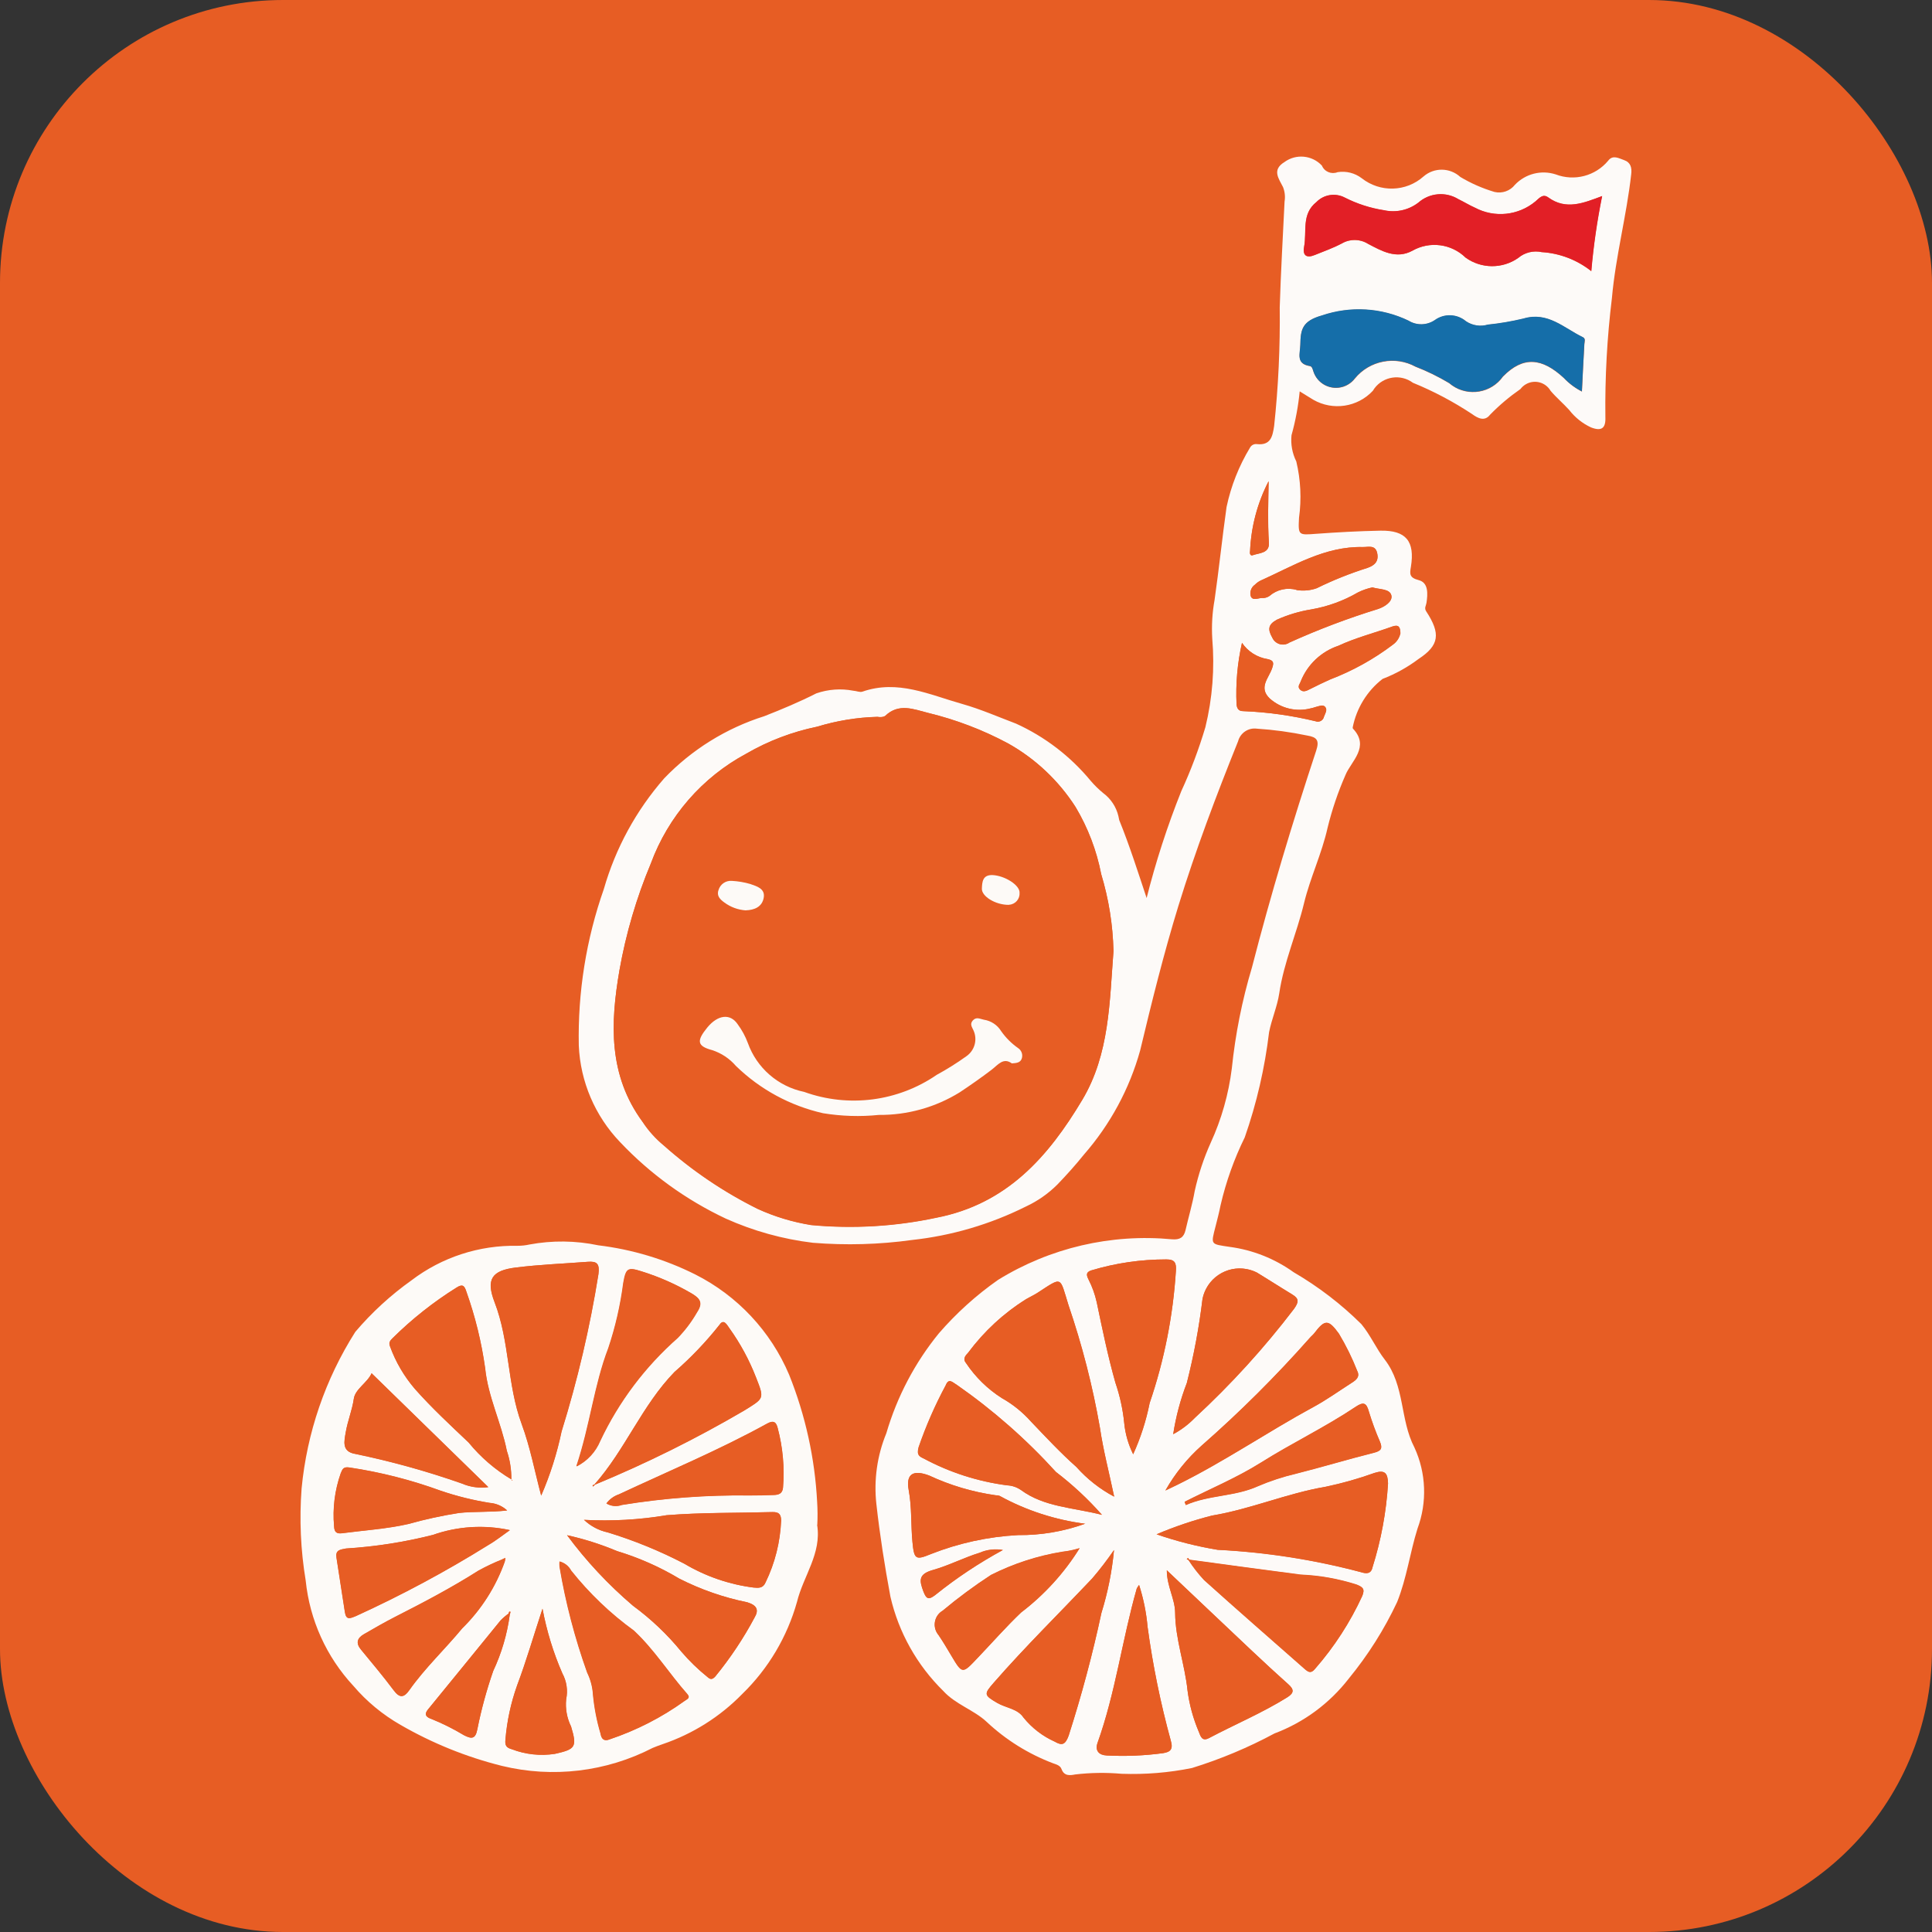 <?xml version="1.0" encoding="UTF-8"?>
<svg id="Layer_1" data-name="Layer 1" xmlns="http://www.w3.org/2000/svg" viewBox="0 0 283.46 283.46">
  <rect x="0" y="0" width="283.46" height="283.46" fill="#333333" stroke="none"/>
  <defs>
    <style>
      .cls-1 {
        fill: #e21f26;
      }

      .cls-2 {
        fill: #fdfaf8;
      }

      .cls-3 {
        fill: #156ea9;
      }

      .cls-4 {
        fill: #e75d24;
      }

      .cls-5 {
        fill: #fdfaf7;
      }
    </style>
  </defs>
  <rect class="cls-4" width="283.46" height="283.46" rx="41.51" ry="41.51"/>
  <g>
    <path class="cls-4" d="M168.2,131.88c-1.3-3.91-2.52-7.78-4.06-11.56-.06-.19-.1-.38-.12-.58-.33-1.35-1.12-2.55-2.23-3.38-.66-.54-1.27-1.13-1.82-1.78-2.97-3.6-6.72-6.47-10.97-8.4-2.62-1.01-5.19-2.13-7.91-2.89-4.8-1.35-9.44-3.62-14.63-1.8-.38.14-.88-.11-1.35-.14-1.81-.35-3.67-.21-5.41.39-2.49,1.26-5.07,2.33-7.64,3.35-5.58,1.77-10.63,4.91-14.69,9.13-4.1,4.7-7.13,10.24-8.85,16.24-2.58,7.38-3.81,15.17-3.64,22.99.22,5.29,2.37,10.32,6.04,14.14,4.43,4.68,9.7,8.49,15.52,11.24,4.06,1.82,8.38,3.02,12.81,3.54,4.84.4,9.71.27,14.52-.4,5.81-.62,11.46-2.28,16.68-4.89,1.72-.79,3.29-1.88,4.62-3.23,1.35-1.42,2.66-2.87,3.9-4.4,3.85-4.41,6.66-9.62,8.24-15.26,1.69-7.12,3.46-14.21,5.61-21.21,2.53-8.2,5.56-16.2,8.76-24.16.31-1.23,1.49-2.02,2.75-1.85,2.49.16,4.96.5,7.4,1.01,1.41.23,1.81.7,1.31,2.21-3.47,10.52-6.66,21.11-9.43,31.83-1.44,4.83-2.43,9.79-2.95,14.8-.47,3.78-1.52,7.46-3.1,10.91-1.03,2.26-1.81,4.63-2.34,7.06-.34,1.93-.9,3.82-1.35,5.75-.25,1.08-.82,1.45-1.97,1.35-8.93-.85-17.89,1.24-25.53,5.95-3.2,2.24-6.11,4.87-8.67,7.82-3.53,4.33-6.16,9.33-7.73,14.69-1.35,3.28-1.85,6.85-1.46,10.38.5,4.58,1.22,9.07,2.06,13.59,1.22,5.25,3.91,10.05,7.77,13.82,1.79,1.97,4.5,2.78,6.35,4.52,2.82,2.65,6.14,4.72,9.76,6.09.5.19,1.04.31,1.24.86.38,1.01,1.24.93,1.98.78,2.27-.28,4.57-.31,6.85-.1,3.46.12,6.92-.17,10.31-.85,4.19-1.29,8.24-2.99,12.1-5.07,4.31-1.62,8.09-4.4,10.9-8.05,2.83-3.44,5.21-7.21,7.1-11.24,1.39-3.53,1.87-7.2,2.98-10.75,1.45-3.87,1.29-8.16-.45-11.92-2.15-4.11-1.38-9.03-4.35-12.89-1.23-1.6-2.06-3.57-3.43-5.2-2.98-2.96-6.32-5.52-9.94-7.62-2.77-1.99-6-3.27-9.39-3.72-2.84-.42-2.78-.26-2.05-3.07.26-1.01.52-2.03.72-3.04.8-3.44,1.99-6.78,3.55-9.96,1.75-5,2.95-10.18,3.57-15.44.39-1.92,1.2-3.76,1.49-5.69.68-4.57,2.58-8.79,3.64-13.24.9-3.75,2.6-7.24,3.45-11.04.65-2.66,1.54-5.25,2.63-7.76.82-1.99,3.63-4.13,1.09-6.8-.03-.03-.02-.12-.03-.19.56-2.82,2.11-5.34,4.38-7.1,1.9-.73,3.68-1.71,5.3-2.94,3.02-2,3.24-3.72,1.11-6.96-.34-.49-.03-.82.03-1.25.2-1.3.34-2.97-1.13-3.34s-1.31-.94-1.15-1.97c.6-3.74-.72-5.36-4.47-5.29-3.15.05-6.29.22-9.43.46-2.59.19-2.67.26-2.52-2.34.38-2.76.25-5.57-.4-8.28-.6-1.19-.84-2.53-.7-3.85.59-2.1.99-4.25,1.2-6.43.8.49,1.39.88,2.01,1.24,2.86,1.63,6.46,1.08,8.72-1.32,1.15-1.92,3.65-2.55,5.57-1.39.11.06.21.13.31.21,3.04,1.24,5.94,2.77,8.67,4.59.77.56,1.81,1.17,2.63.11,1.37-1.4,2.87-2.67,4.47-3.78.87-1.17,2.53-1.42,3.71-.55.29.22.53.49.72.8.84.98,1.85,1.84,2.73,2.81.85,1.09,1.95,1.97,3.2,2.56,1.55.59,2.17.14,2.11-1.52-.07-5.84.25-11.67.96-17.47.55-6.12,2.16-12.07,2.83-18.17.1-.95-.07-1.73-1.05-2.06-.78-.27-1.67-.82-2.34.1-1.87,2.25-4.96,3.05-7.69,2-2.12-.69-4.45-.1-5.99,1.52-.71.91-1.89,1.32-3.01,1.05-1.76-.52-3.44-1.25-5.01-2.2-1.52-1.38-3.83-1.41-5.38-.07-2.56,2.27-6.39,2.38-9.07.26-1.01-.77-2.29-1.1-3.54-.89-1.14.29-1.63.02-2.3-.96-1.43-1.55-3.8-1.77-5.5-.52-1.9,1.16-.82,2.45-.2,3.68.27.67.35,1.4.22,2.11-.26,5.18-.56,10.35-.71,15.53.08,5.81-.19,11.62-.82,17.4-.23,1.52-.49,2.86-2.52,2.66-.41-.05-.81.14-1.01.5-1.63,2.69-2.8,5.64-3.45,8.72-.65,4.54-1.12,9.11-1.76,13.64-.33,1.87-.44,3.77-.34,5.66.37,4.36.03,8.76-1.01,13.02-.95,3.2-2.13,6.33-3.53,9.37-2.06,5.15-3.77,10.43-5.12,15.81l.08-.02ZM119.91,223.76c.06-1.11.06-2.23-.02-3.34-.33-6.41-1.72-12.72-4.11-18.68-2.71-6.39-7.6-11.6-13.8-14.72-4.46-2.22-9.26-3.67-14.21-4.27-3.33-.7-6.76-.74-10.1-.12-.58.13-1.17.19-1.76.19-5.61-.12-11.1,1.67-15.56,5.07-3.05,2.16-5.82,4.7-8.23,7.56-4.41,6.93-7.11,14.8-7.88,22.98-.34,4.51-.14,9.04.6,13.5.59,5.77,3.04,11.19,6.99,15.45,1.96,2.29,4.3,4.23,6.92,5.73,4.66,2.69,9.68,4.71,14.9,6.02,7.45,1.79,15.29.86,22.11-2.64.47-.21.97-.38,1.46-.55,4.42-1.5,8.42-4.02,11.68-7.36,3.83-3.72,6.6-8.39,8.04-13.53.9-3.77,3.64-7.1,2.95-11.27h.03Z"/>
    <path class="cls-2" d="M168.2,131.88c1.35-5.38,3.06-10.66,5.12-15.81,1.4-3.03,2.57-6.16,3.53-9.37,1.04-4.25,1.38-8.65,1.01-13.02-.11-1.89,0-3.79.34-5.66.65-4.54,1.12-9.11,1.76-13.64.65-3.08,1.82-6.03,3.45-8.72.2-.36.61-.56,1.01-.5,2.03.21,2.29-1.14,2.52-2.66.62-5.78.89-11.59.82-17.4.16-5.18.46-10.36.71-15.53.12-.71.04-1.44-.22-2.11-.61-1.24-1.69-2.52.2-3.68,1.7-1.25,4.07-1.02,5.5.52.37.9,1.4,1.32,2.3.96,1.25-.2,2.53.12,3.54.89,2.69,2.12,6.51,2.02,9.07-.26,1.55-1.35,3.87-1.32,5.39.07,1.57.94,3.26,1.68,5.01,2.2,1.12.27,2.3-.14,3.01-1.05,1.54-1.62,3.87-2.21,5.99-1.52,2.72,1.04,5.81.24,7.68-2,.68-.92,1.56-.37,2.34-.1.98.34,1.16,1.12,1.05,2.06-.68,6.11-2.29,12.05-2.83,18.17-.71,5.79-1.03,11.63-.96,17.47.07,1.65-.56,2.12-2.11,1.52-1.26-.59-2.35-1.46-3.2-2.56-.88-.97-1.9-1.83-2.73-2.81-.74-1.27-2.36-1.7-3.63-.96-.31.18-.58.42-.79.7-1.61,1.12-3.11,2.38-4.47,3.78-.82,1.06-1.86.45-2.63-.11-2.74-1.81-5.64-3.35-8.68-4.59-1.79-1.33-4.32-.96-5.65.83-.08.11-.16.23-.23.35-2.25,2.41-5.86,2.95-8.72,1.32-.61-.36-1.2-.75-2.01-1.24-.21,2.17-.61,4.32-1.2,6.43-.14,1.32.11,2.66.7,3.85.65,2.71.78,5.52.4,8.28-.14,2.6-.06,2.53,2.52,2.34,3.14-.23,6.28-.4,9.43-.46,3.75-.07,5.07,1.55,4.47,5.29-.17,1.01-.29,1.6,1.15,1.97s1.33,2.03,1.13,3.34c-.07.44-.36.75-.03,1.25,2.13,3.25,1.92,4.97-1.11,6.96-1.62,1.22-3.4,2.21-5.3,2.94-2.27,1.76-3.82,4.29-4.38,7.1,0,.07,0,.16.03.19,2.54,2.68-.28,4.81-1.09,6.8-1.1,2.51-1.98,5.1-2.63,7.76-.85,3.81-2.54,7.29-3.45,11.04-1.07,4.45-2.96,8.66-3.64,13.24-.29,1.93-1.11,3.77-1.49,5.69-.63,5.26-1.82,10.44-3.57,15.44-1.56,3.17-2.75,6.51-3.55,9.96-.2,1.01-.46,2.03-.72,3.04-.72,2.81-.79,2.64,2.05,3.07,3.39.45,6.61,1.73,9.39,3.72,3.62,2.11,6.97,4.67,9.94,7.62,1.35,1.63,2.19,3.61,3.43,5.2,2.98,3.86,2.21,8.79,4.35,12.89,1.73,3.75,1.89,8.05.45,11.92-1.11,3.55-1.57,7.22-2.98,10.75-1.89,4.03-4.28,7.8-7.1,11.24-2.82,3.64-6.59,6.43-10.9,8.05-3.86,2.08-7.91,3.77-12.1,5.07-3.39.69-6.85.97-10.31.85-2.28-.2-4.58-.17-6.85.1-.74.15-1.6.25-1.98-.78-.2-.55-.74-.68-1.24-.86-3.62-1.37-6.94-3.44-9.76-6.09-1.85-1.73-4.57-2.56-6.35-4.52-3.85-3.78-6.55-8.58-7.76-13.84-.84-4.51-1.55-9.02-2.06-13.59-.39-3.53.11-7.1,1.46-10.38,1.57-5.36,4.19-10.36,7.73-14.69,2.56-2.95,5.47-5.58,8.67-7.82,7.63-4.71,16.6-6.8,25.53-5.95,1.15.09,1.72-.28,1.97-1.35.44-1.92,1.01-3.81,1.35-5.75.54-2.43,1.32-4.79,2.34-7.06,1.59-3.46,2.63-7.14,3.1-10.91.52-5.01,1.5-9.97,2.95-14.8,2.76-10.72,5.96-21.31,9.43-31.83.5-1.51.1-1.98-1.31-2.21-2.44-.51-4.91-.85-7.4-1.01-1.25-.17-2.43.63-2.75,1.85-3.2,7.95-6.23,15.96-8.76,24.16-2.15,7-3.91,14.1-5.61,21.21-1.57,5.64-4.39,10.85-8.24,15.26-1.24,1.54-2.53,2.98-3.9,4.4-1.34,1.34-2.9,2.43-4.62,3.23-5.23,2.61-10.89,4.28-16.71,4.91-4.82.67-9.7.8-14.54.41-4.42-.53-8.73-1.73-12.79-3.55-5.83-2.75-11.1-6.56-15.52-11.24-3.66-3.82-5.81-8.85-6.04-14.14-.16-7.81,1.08-15.59,3.67-22.96,1.72-6,4.74-11.54,8.85-16.24,4.05-4.23,9.11-7.37,14.69-9.13,2.58-1.01,5.16-2.09,7.64-3.35,1.74-.6,3.6-.74,5.41-.39.45.02.95.27,1.35.14,5.19-1.81,9.83.45,14.63,1.8,2.72.77,5.29,1.9,7.91,2.89,4.25,1.93,8,4.81,10.97,8.41.55.64,1.16,1.24,1.82,1.78,1.12.83,1.91,2.03,2.23,3.38.06.19.06.4.12.58,1.53,3.77,2.76,7.66,4.06,11.56h-.1ZM174.46,228.82l-.15-.23c-.07.04-.14.09-.2.15l.26.16c.67,1.04,1.43,2.02,2.28,2.93,4.88,4.4,9.81,8.68,14.73,13.02.55.48.95.77,1.57,0,2.81-3.22,5.14-6.82,6.92-10.69.42-1.04.04-1.28-.82-1.64-2.68-.86-5.46-1.36-8.27-1.47-5.45-.71-10.88-1.46-16.33-2.19h0ZM163.36,139.5c-.09-3.81-.69-7.59-1.8-11.24-.68-3.47-1.95-6.8-3.76-9.85-2.49-3.88-5.9-7.09-9.92-9.34-3.7-1.98-7.64-3.48-11.72-4.47-2.11-.53-4.3-1.48-6.29.44-.35.19-.76.23-1.15.14-2.99.08-5.96.57-8.82,1.44-3.65.75-7.16,2.08-10.39,3.95-6.49,3.48-11.48,9.23-14.03,16.14-2.1,5.02-3.64,10.26-4.59,15.62-1.35,7.81-1.65,15.44,3.4,22.3.86,1.31,1.92,2.48,3.13,3.47,4.15,3.69,8.77,6.81,13.75,9.28,2.49,1.14,5.13,1.93,7.84,2.37,6.13.57,12.32.21,18.34-1.07,10.35-2,16.45-8.94,21.44-17.3,4.01-6.72,3.99-14.37,4.58-21.85h0ZM232.1,57.44c.12-2.45.22-4.71.36-6.96.02-.39.22-.78-.26-1.01-2.76-1.33-5.11-3.78-8.68-2.71-1.72.42-3.46.71-5.22.89-1.09.32-2.26.14-3.2-.49-1.31-1.1-3.2-1.17-4.59-.17-1.15.78-2.66.81-3.84.08-3.97-1.91-8.53-2.18-12.7-.77-2.9.8-3.15,2.03-3.18,4.29-.02,1.32-.68,2.79,1.39,3.13.34.05.41.45.52.77.58,1.83,2.54,2.84,4.37,2.26.68-.22,1.28-.64,1.72-1.21,2.16-2.64,5.9-3.36,8.9-1.73,1.71.66,3.36,1.47,4.93,2.41,2.25,1.94,5.64,1.69,7.58-.56.11-.13.21-.26.31-.4,2.99-3.04,5.75-2.75,8.94.21.77.82,1.68,1.49,2.68,2l-.03-.02ZM235.05,28.78c-2.72,1.01-5.29,2.11-7.92.19-.82-.59-1.35.17-1.86.59-2.49,2.08-6,2.45-8.87.93-.84-.37-1.62-.86-2.45-1.26-1.85-1.13-4.23-.92-5.86.51-1.43,1.1-3.27,1.51-5.03,1.12-2.01-.31-3.96-.94-5.77-1.86-1.38-.72-3.06-.46-4.15.65-2.23,1.76-1.38,4.32-1.81,6.55-.25,1.32.37,1.72,1.57,1.22,1.33-.55,2.71-1.04,3.96-1.69,1.19-.7,2.68-.68,3.85.05,1.99,1.04,4.14,2.3,6.5,1.01,2.54-1.44,5.73-1.03,7.81,1.01,2.3,1.65,5.39,1.67,7.71.05.95-.81,2.24-1.13,3.46-.86,2.65.17,5.18,1.14,7.27,2.79.32-3.7.85-7.37,1.59-11.01h.01ZM163.47,219.59c-.76-3.61-1.61-6.83-2.09-10.11-1.07-6.11-2.62-12.13-4.62-18.01-1.31-4.2-.82-4.2-4.5-1.81-.55.36-1.15.64-1.72.96-3.28,2.05-6.15,4.7-8.46,7.81-.34.39-.9.87-.36,1.54,1.38,2.07,3.18,3.83,5.28,5.16,1.6.9,3.04,2.06,4.27,3.44,2.16,2.27,4.32,4.59,6.66,6.66,1.57,1.77,3.45,3.25,5.55,4.36h-.02ZM169.68,225.11c2.92,1.01,5.92,1.77,8.97,2.28,7.1.36,14.15,1.46,21.03,3.28.74.23,1.47.3,1.69-.71,1.26-4,2.02-8.13,2.28-12.31-.04-1.51-.45-2.03-1.98-1.54-2.34.84-4.73,1.52-7.17,2.03-5.68.96-10.99,3.28-16.68,4.23-2.78.7-5.5,1.62-8.14,2.75h0ZM166.26,213.37c1.1-2.41,1.91-4.93,2.42-7.52,2.14-6.26,3.43-12.78,3.85-19.38.09-1.15-.12-1.69-1.42-1.69-3.72,0-7.43.53-10.99,1.61-.87.28-.68.77-.4,1.35.54,1.05.94,2.16,1.19,3.3.83,3.96,1.64,7.93,2.75,11.84.65,1.91,1.08,3.9,1.28,5.91.16,1.59.61,3.14,1.32,4.58ZM163.44,227.43c-1,1.45-2.06,2.84-3.2,4.17-4.81,5.07-9.81,9.99-14.42,15.27-1.49,1.69-1.47,1.84.47,2.98,1.28.75,2.99.85,3.86,2.14,1.23,1.53,2.81,2.75,4.6,3.55,1.06.61,1.54.47,2.03-.86,1.9-5.92,3.51-11.93,4.81-18.01.94-3,1.56-6.1,1.85-9.23h0ZM171.2,230.39c0,2.37,1.19,4.2,1.22,6.25.03,3.9,1.42,7.57,1.82,11.41.27,2.08.83,4.11,1.65,6.04.28.7.49,1.45,1.49.93,3.82-2.03,7.81-3.69,11.5-5.99,1.01-.65.98-1.15.14-1.91-1.81-1.61-3.58-3.27-5.35-4.92-4.09-3.85-8.16-7.71-12.46-11.79h-.01ZM161.7,222.27c-2.04-2.32-4.31-4.43-6.76-6.3-4.35-4.79-9.23-9.08-14.54-12.78-.64-.37-1.17-1.06-1.63.07-1.57,2.92-2.91,5.96-3.98,9.1-.19.84-.19,1.24.74,1.63,3.81,2.05,7.96,3.38,12.24,3.94.73.03,1.43.27,2.03.68,3.43,2.52,7.59,2.56,11.93,3.66h-.02ZM172.13,210.43c1.18-.63,2.25-1.44,3.18-2.4,5.3-4.9,10.17-10.24,14.54-15.98.7-.99.79-1.48-.26-2.12-1.74-1.05-3.44-2.15-5.18-3.21-2.74-1.4-6.08-.31-7.48,2.43-.23.45-.4.93-.5,1.43-.5,4.16-1.27,8.27-2.3,12.33-.93,2.42-1.6,4.94-2,7.51v.02ZM171,218.68c.89-.42,1.33-.63,1.76-.85,6.86-3.38,13.19-7.74,19.91-11.38,1.95-1.06,3.77-2.37,5.65-3.57.63-.4,1.24-.86.79-1.74-.74-1.89-1.64-3.71-2.68-5.45-1.54-2.13-2.05-2.14-3.62-.07-.2.26-.47.46-.68.71-4.94,5.59-10.23,10.85-15.84,15.77-2.11,1.88-3.9,4.1-5.3,6.56h0ZM159.27,223.57c-4.42-.56-8.7-1.95-12.6-4.1-.19-.07-.38-.1-.58-.09-3.37-.48-6.66-1.45-9.74-2.89-2.32-.88-3.47-.29-3.02,2.13.48,2.54.3,5.07.55,7.62s.45,2.71,2.71,1.76c4.09-1.61,8.41-2.55,12.79-2.78,3.37.03,6.73-.54,9.9-1.69v.03ZM158.4,227.16c-.83.26-1.68.44-2.54.53-3.64.6-7.17,1.74-10.46,3.4-2.47,1.61-4.84,3.36-7.1,5.25-1.13.66-1.5,2.12-.83,3.24.07.12.15.23.24.34.66.97,1.26,1.99,1.86,3,1.64,2.76,1.63,2.71,3.9.3,2.11-2.21,4.12-4.51,6.35-6.63,3.41-2.6,6.32-5.79,8.58-9.43h0ZM167.12,232.55c-.13.16-.25.34-.34.53-2.13,7.49-3.1,15.27-5.75,22.63-.41,1.16.22,1.8,1.35,1.85,2.75.14,5.52.03,8.25-.34,1.08-.16,1.53-.57,1.14-1.86-1.5-5.48-2.64-11.05-3.4-16.67-.19-2.09-.61-4.16-1.25-6.16h0ZM173.81,220.35l.17.48c3.38-1.49,7.17-1.23,10.55-2.75,1.8-.77,3.67-1.39,5.58-1.84,3.85-.97,7.66-2.13,11.5-3.09,1.07-.27,1.25-.65.86-1.61-.63-1.43-1.17-2.9-1.62-4.4-.36-1.3-.77-1.51-1.94-.72-4.45,2.99-9.31,5.31-13.87,8.17-3.55,2.23-7.48,3.87-11.23,5.77v-.02ZM190.24,86.57c.99.16,2.01.07,2.96-.27,2.4-1.18,4.89-2.17,7.44-2.98,1.07-.37,1.69-1.01,1.42-2.2s-1.3-.84-2.09-.86c-5.59-.12-10.2,2.77-15.04,4.94-.29.15-.56.35-.79.58-.56.38-.81,1.09-.6,1.74.31.65,1.06.22,1.61.22.39.02.78-.08,1.11-.3,1.1-.95,2.6-1.29,3.99-.89h0ZM201.35,86.19c-.74.16-1.46.41-2.13.75-2.1,1.22-4.4,2.05-6.78,2.47-1.75.28-3.46.78-5.07,1.51-1.35.74-1.35,1.46-.68,2.66.38.85,1.38,1.23,2.23.85.09-.04.18-.09.26-.15,4.24-1.92,8.6-3.57,13.05-4.94.94-.31,2.12-1.08,1.92-1.97-.23-1.01-1.69-.87-2.79-1.19v.03ZM205.47,92.86c-.02-.83-.22-1.27-1.18-.93-2.63.95-5.38,1.65-7.9,2.82-2.51.84-4.52,2.73-5.51,5.18-.14.41-.55.82-.12,1.25s.95.19,1.43-.06c.99-.49,1.99-.99,2.99-1.43,3.29-1.26,6.38-2.97,9.19-5.1.58-.41.99-1.04,1.12-1.74ZM182.22,94.33c-.67,2.95-.93,5.98-.79,9.01.07.6.29.98.95.99,3.6.15,7.17.65,10.67,1.49.48.17,1.01-.09,1.17-.57.01-.03.02-.07.03-.11.16-.48.56-1.01.17-1.44-.34-.37-.86-.1-1.31,0-.26.07-.5.17-.76.21-2.13.57-4.4.04-6.05-1.43-1.69-1.61-.15-3,.34-4.44.26-.76.27-1.15-.68-1.35-1.52-.24-2.88-1.11-3.74-2.38h0ZM147.17,227.41c-1.16-.21-2.36-.07-3.44.4-2.31.71-4.5,1.86-6.8,2.51-2.19.61-2.08,1.52-1.45,3.18.45,1.17.82,1.22,1.75.49,3.11-2.49,6.43-4.7,9.93-6.6h0ZM186.13,70.6c-1.64,3.16-2.56,6.64-2.72,10.2-.07.36,0,.79.39.66.97-.34,2.47-.27,2.37-1.82-.19-3.01-.09-6-.04-9.04h.01Z"/>
    <path class="cls-5" d="M119.89,223.74c.68,4.18-2.03,7.5-2.95,11.27-1.44,5.14-4.21,9.81-8.04,13.53-3.26,3.34-7.26,5.86-11.68,7.36-.49.18-.99.34-1.46.55-6.81,3.51-14.66,4.45-22.11,2.64-5.22-1.3-10.23-3.33-14.89-6.02-2.62-1.5-4.96-3.43-6.92-5.73-3.95-4.25-6.4-9.67-6.99-15.45-.74-4.46-.94-8.99-.6-13.5.78-8.17,3.48-16.05,7.88-22.98,2.42-2.85,5.19-5.39,8.24-7.56,4.47-3.4,9.95-5.18,15.56-5.07.59,0,1.18-.06,1.76-.19,3.34-.62,6.77-.58,10.1.12,4.94.6,9.75,2.04,14.21,4.27,6.19,3.12,11.08,8.34,13.78,14.72,2.39,5.96,3.78,12.27,4.11,18.68.07,1.11.08,2.23.02,3.34h-.03ZM74.62,236.74c-.42.3-.82.64-1.18,1.01-3.55,4.34-7.07,8.71-10.63,13.04-.71.87-.12,1.2.51,1.42,1.64.66,3.22,1.45,4.74,2.37,1.13.58,1.69.6,1.98-.89.57-2.89,1.35-5.74,2.32-8.52,1.23-2.61,2.05-5.39,2.43-8.25.05-.14.09-.29.11-.44-.26-.11-.22.12-.27.26h-.01ZM73.73,228.76c-1.21.48-2.4,1.04-3.54,1.67-3.93,2.5-8.04,4.66-12.18,6.76-1.57.81-3.1,1.69-4.63,2.57-.96.56-1.23,1.28-.42,2.24,1.63,1.97,3.27,3.92,4.79,5.96.89,1.19,1.51,1.12,2.32-.03,2.3-3.26,5.22-5.99,7.74-9.04,2.81-2.76,4.96-6.13,6.27-9.85.02-.16.05-.34.08-.48l-.41.17-.02.03ZM87.26,217.84c7.56-3.12,14.89-6.76,21.94-10.89,2.94-1.82,2.96-1.69,1.73-4.83-.99-2.57-2.3-5-3.91-7.23-.34-.45-.83-1.46-1.44-.53-1.99,2.52-4.21,4.85-6.63,6.95-4.76,4.9-7.23,11.42-11.73,16.5l-.29.12c.02.05.05.11.08.18.08-.08.17-.16.25-.25h0ZM75.04,217.04c.01.05.02.11.04.16h.12c-.07-.04-.14-.08-.19-.12.02-1.43-.2-2.85-.66-4.21-.82-4.11-2.76-7.92-3.18-12.12-.53-3.82-1.45-7.58-2.75-11.22-.3-.97-.61-1.15-1.47-.6-3.39,2.12-6.53,4.61-9.37,7.42-.34.34-.59.61-.37,1.18.83,2.29,2.07,4.41,3.66,6.26,2.46,2.78,5.19,5.3,7.88,7.86,1.76,2.16,3.89,3.99,6.28,5.41v-.02ZM79.4,219.41c1.31-3.02,2.3-6.16,2.98-9.38,2.35-7.56,4.16-15.27,5.41-23.09.2-1.54-.23-1.91-1.56-1.81-3.53.27-7.07.4-10.56.84-3.49.43-4.42,1.69-3.12,5.07,2.24,5.79,1.84,12.1,3.98,17.89,1.25,3.38,1.92,6.97,2.86,10.49h0ZM82.08,229.07c-.02.26-.02.52,0,.78.89,5.3,2.25,10.5,4.06,15.56.49,1,.78,2.09.85,3.2.18,1.95.55,3.87,1.11,5.75.14.85.57,1.16,1.35.84,3.91-1.31,7.61-3.2,10.96-5.61.31-.26.95-.42.42-1.01-2.71-3.04-4.85-6.53-7.85-9.32-3.45-2.5-6.54-5.46-9.19-8.79-.36-.67-.99-1.17-1.73-1.35v-.04ZM83.19,225.23c2.82,3.81,6.07,7.28,9.68,10.36,2.64,1.94,5.03,4.2,7.1,6.74,1.17,1.37,2.47,2.62,3.87,3.75.45.41.75.29,1.12-.12,2.19-2.68,4.12-5.57,5.75-8.63.68-1.14.34-1.81-1.07-2.24-3.46-.7-6.82-1.87-9.97-3.47-2.87-1.71-5.94-3.07-9.13-4.04-2.37-1-4.83-1.79-7.34-2.33h0ZM85.68,222.99c.97.92,2.18,1.56,3.48,1.84,3.88,1.18,7.65,2.72,11.25,4.6,3.1,1.84,6.55,3.03,10.12,3.49.75.07,1.41.14,1.79-.76,1.38-2.84,2.15-5.93,2.28-9.08,0-.99-.41-1.25-1.3-1.23-5.17.14-10.36.04-15.5.46-4.01.67-8.08.9-12.13.68h.01ZM84.6,215.11c1.55-.8,2.76-2.11,3.43-3.72,2.72-5.76,6.59-10.9,11.37-15.11,1.1-1.13,2.04-2.39,2.82-3.75.95-1.38.46-2.03-.75-2.76-2.32-1.36-4.79-2.45-7.36-3.25-2.03-.65-2.3-.46-2.68,1.72-.42,3.24-1.15,6.44-2.19,9.54-2.09,5.45-2.67,11.28-4.68,17.31l.02.02ZM74.8,224.5c-3.76-.81-7.67-.57-11.29.71-4.18,1.05-8.44,1.72-12.74,1.99-.9.16-1.56.23-1.39,1.35.4,2.66.83,5.3,1.23,7.96.19,1.22.71.97,1.62.6,6.68-3.05,13.16-6.52,19.39-10.4,1.12-.64,2.13-1.46,3.19-2.2h0ZM88.96,220.58c.69.43,1.53.51,2.29.23,6.2-1.01,12.47-1.48,18.75-1.39,1.18,0,2.37-.02,3.54-.07.68-.02,1.26-.18,1.35-1.07.24-2.94-.03-5.9-.78-8.75-.21-.83-.55-1.2-1.53-.66-7.04,3.88-14.48,6.97-21.75,10.39-.74.25-1.39.72-1.85,1.35v-.03ZM54.52,201.48c-.59,1.37-2.39,2.31-2.6,3.72-.25,1.69-.9,3.25-1.18,4.89-.22,1.32-.66,2.87,1.38,3.21,5.31,1.1,10.54,2.55,15.66,4.35,1.22.52,2.56.7,3.87.53-5.78-5.63-11.42-11.14-17.13-16.71h0ZM74.42,221.62c-.71-.66-1.63-1.06-2.6-1.13-2.45-.39-4.87-.99-7.22-1.8-4.3-1.57-8.75-2.7-13.27-3.38-.95-.16-1.07.19-1.35.86-.87,2.48-1.2,5.11-.97,7.73.03.93.41,1.14,1.19,1.04,3.24-.42,6.52-.63,9.69-1.35,2.44-.68,4.92-1.22,7.42-1.62,2.27-.25,4.52-.07,7.1-.37v.02ZM79.6,236.03c-1.31,3.97-2.37,7.67-3.72,11.25-.92,2.58-1.5,5.27-1.72,8-.08.79.11,1.14.93,1.37,2.01.77,4.2,1.01,6.33.68,2.99-.68,3.29-.96,2.37-4.01-.61-1.24-.86-2.62-.72-3.99.27-1.29.08-2.64-.56-3.81-1.33-3.04-2.31-6.23-2.92-9.49h.02Z"/>
    <path class="cls-4" d="M163.37,139.5c-.58,7.48-.57,15.14-4.58,21.85-4.99,8.36-11.08,15.3-21.44,17.3-6.02,1.29-12.21,1.65-18.34,1.07-2.71-.43-5.34-1.23-7.84-2.37-4.97-2.47-9.59-5.6-13.74-9.29-1.21-1-2.26-2.16-3.13-3.47-5.07-6.88-4.76-14.5-3.4-22.3.95-5.35,2.49-10.58,4.59-15.59,2.54-6.92,7.54-12.66,14.03-16.14,3.23-1.87,6.74-3.2,10.39-3.95,2.86-.87,5.83-1.36,8.82-1.44.38.04.93.08,1.15-.14,2-1.92,4.18-.97,6.29-.44,4.08.99,8.02,2.49,11.72,4.47,4.03,2.25,7.43,5.46,9.92,9.34,1.82,3.04,3.09,6.37,3.76,9.85,1.1,3.65,1.71,7.43,1.8,11.24h-.01ZM148.45,156.02c.68-.03,1.27-.09,1.47-.68.2-.58-.02-1.23-.53-1.57-.97-.67-1.82-1.52-2.49-2.49-.56-.9-1.48-1.52-2.53-1.67-.56-.11-1.11-.48-1.63.12-.47.53-.11.97.1,1.43.63,1.36.19,2.97-1.05,3.82-1.38.99-2.83,1.89-4.32,2.71-5.7,3.93-12.95,4.87-19.47,2.51-3.82-.79-6.95-3.51-8.26-7.18-.37-.97-.87-1.89-1.48-2.73-1.08-1.63-2.91-1.42-4.47.47s-1.54,2.72.74,3.32c1.34.44,2.54,1.24,3.46,2.31,3.54,3.45,7.97,5.85,12.79,6.94,2.7.43,5.43.52,8.15.25,4.19.03,8.3-1.12,11.87-3.31,1.57-1.06,3.15-2.14,4.65-3.29.96-.74,1.73-1.87,3.01-.96h-.01ZM109.42,133.57c1.22-.04,2.37-.49,2.61-1.83s-.99-1.73-1.97-2.03c-.88-.26-1.79-.41-2.71-.46-.89-.07-1.71.5-1.95,1.35-.31.84.25,1.37.84,1.81.92.68,2.02,1.08,3.16,1.17l.02-.02ZM148.02,132.76c.91-.04,1.61-.81,1.56-1.72,0-.01,0-.02,0-.03.05-1.13-2.17-2.52-3.97-2.6-1.46-.07-1.51,1.01-1.56,1.98-.06,1.12,1.98,2.4,3.97,2.39h0Z"/>
    <path class="cls-3" d="M232.12,57.44c-1-.51-1.91-1.18-2.68-2-3.2-2.96-5.95-3.26-8.94-.21-1.72,2.42-5.07,2.99-7.49,1.27-.14-.1-.27-.2-.4-.31-1.58-.94-3.23-1.75-4.93-2.41-3-1.64-6.73-.91-8.9,1.73-1.16,1.53-3.35,1.83-4.88.67-.57-.43-.99-1.03-1.21-1.72-.11-.34-.18-.71-.52-.77-2.09-.34-1.42-1.82-1.39-3.13.04-2.24.29-3.47,3.18-4.29,4.17-1.42,8.73-1.15,12.7.77,1.18.73,2.69.7,3.84-.08,1.38-1.01,3.28-.94,4.59.17.94.63,2.12.81,3.2.49,1.76-.18,3.5-.48,5.22-.89,3.57-1.07,5.93,1.38,8.68,2.71.49.23.28.63.26,1.01-.14,2.27-.23,4.52-.36,6.96l.03.02Z"/>
    <path class="cls-1" d="M235.07,28.77c-.74,3.64-1.27,7.31-1.59,11.01-2.08-1.65-4.61-2.63-7.27-2.79-1.22-.27-2.51.05-3.46.86-2.32,1.62-5.41,1.6-7.71-.06-2.09-2.04-5.27-2.45-7.81-1.01-2.37,1.28-4.51.03-6.5-1.01-1.17-.74-2.66-.76-3.85-.06-1.27.68-2.63,1.16-3.96,1.69-1.2.49-1.82.1-1.57-1.22.41-2.22-.42-4.78,1.81-6.55,1.09-1.11,2.78-1.37,4.15-.65,1.81.92,3.76,1.55,5.77,1.86,1.76.39,3.6-.02,5.03-1.12,1.63-1.44,4-1.65,5.86-.51.83.4,1.61.89,2.45,1.26,2.87,1.52,6.37,1.15,8.87-.93.52-.42,1.05-1.18,1.86-.59,2.63,1.92,5.2.83,7.92-.19h-.01Z"/>
    <path class="cls-4" d="M163.47,219.59c-2.09-1.11-3.97-2.59-5.55-4.36-2.34-2.08-4.49-4.4-6.66-6.66-1.22-1.37-2.66-2.54-4.27-3.44-2.1-1.33-3.89-3.1-5.27-5.17-.55-.68.03-1.15.36-1.54,2.31-3.1,5.18-5.75,8.46-7.81.57-.34,1.17-.6,1.72-.96,3.68-2.39,3.19-2.39,4.5,1.81,2.01,5.87,3.56,11.9,4.62,18.01.48,3.28,1.33,6.51,2.09,10.11h0Z"/>
    <path class="cls-4" d="M169.68,225.11c2.64-1.12,5.36-2.04,8.14-2.75,5.69-.95,11.01-3.27,16.68-4.23,2.43-.51,4.83-1.19,7.17-2.03,1.52-.48,1.93.03,1.98,1.54-.25,4.18-1.02,8.32-2.28,12.31-.21,1.01-.96.95-1.69.71-6.87-1.83-13.92-2.93-21.03-3.28-3.05-.5-6.05-1.26-8.97-2.28h0Z"/>
    <path class="cls-4" d="M166.26,213.37c-.71-1.43-1.16-2.98-1.31-4.58-.2-2.01-.64-3.99-1.3-5.91-1.11-3.91-1.92-7.88-2.75-11.84-.26-1.15-.66-2.26-1.19-3.3-.29-.59-.47-1.08.4-1.35,3.57-1.07,7.27-1.61,10.99-1.61,1.3-.02,1.49.55,1.42,1.69-.42,6.6-1.71,13.12-3.85,19.38-.52,2.59-1.33,5.11-2.42,7.52Z"/>
    <path class="cls-4" d="M163.45,227.42c-.3,3.13-.92,6.23-1.85,9.23-1.3,6.08-2.91,12.09-4.81,18.01-.5,1.33-.98,1.47-2.03.86-1.79-.8-3.37-2.02-4.6-3.55-.87-1.31-2.59-1.39-3.86-2.14-1.94-1.14-1.97-1.26-.47-2.98,4.61-5.28,9.62-10.18,14.42-15.27,1.14-1.33,2.21-2.73,3.2-4.17h0Z"/>
    <path class="cls-4" d="M174.47,228.82c5.44.74,10.88,1.48,16.32,2.19,2.81.12,5.59.61,8.27,1.47.86.36,1.24.6.82,1.64-1.78,3.88-4.11,7.48-6.92,10.69-.63.78-1.01.49-1.57,0-4.91-4.33-9.86-8.64-14.73-13.02-.84-.91-1.6-1.89-2.28-2.93l.09-.07h.01Z"/>
    <path class="cls-4" d="M171.2,230.39c4.3,4.06,8.37,7.93,12.46,11.79,1.76,1.66,3.54,3.31,5.35,4.92.86.76.89,1.26-.14,1.91-3.67,2.3-7.67,3.98-11.5,5.99-1.01.53-1.22-.22-1.49-.93-.82-1.93-1.38-3.96-1.65-6.04-.39-3.84-1.79-7.51-1.82-11.41,0-2.05-1.22-3.87-1.22-6.25h.01Z"/>
    <path class="cls-4" d="M161.7,222.26c-4.34-1.11-8.51-1.14-11.93-3.66-.6-.41-1.3-.65-2.03-.68-4.29-.56-8.44-1.9-12.24-3.94-.93-.39-.93-.79-.74-1.63,1.08-3.13,2.41-6.18,3.98-9.1.46-1.13.98-.44,1.63-.07,5.31,3.7,10.19,7.99,14.54,12.78,2.45,1.88,4.72,3.99,6.76,6.3h.02Z"/>
    <path class="cls-4" d="M172.13,210.42c.39-2.57,1.06-5.09,2-7.52,1.03-4.06,1.8-8.18,2.3-12.33.61-3.02,3.54-4.97,6.56-4.36.49.1.97.26,1.42.49,1.74,1.05,3.44,2.16,5.18,3.21,1.05.63.96,1.13.26,2.12-4.38,5.74-9.24,11.08-14.54,15.98-.93.96-2,1.77-3.18,2.4h.01Z"/>
    <path class="cls-4" d="M171.01,218.66c1.39-2.46,3.18-4.68,5.3-6.56,5.61-4.92,10.9-10.19,15.85-15.78.21-.26.48-.46.68-.71,1.56-2.06,2.08-2.06,3.62.07,1.04,1.74,1.94,3.56,2.68,5.45.44.88-.17,1.35-.79,1.74-1.87,1.2-3.69,2.51-5.65,3.57-6.72,3.65-13.05,7.99-19.91,11.38l-1.77.85Z"/>
    <path class="cls-4" d="M159.27,223.54c-3.17,1.15-6.53,1.73-9.9,1.69-4.39.23-8.7,1.17-12.79,2.78-2.27.93-2.47.75-2.71-1.76s-.08-5.07-.55-7.62c-.45-2.42.7-3.02,3.02-2.13,3.09,1.44,6.37,2.41,9.74,2.89.2-.01.4.02.58.09,3.91,2.14,8.18,3.52,12.6,4.09v-.02Z"/>
    <path class="cls-4" d="M158.4,227.13c-2.26,3.64-5.17,6.83-8.58,9.43-2.22,2.12-4.24,4.42-6.35,6.63-2.27,2.39-2.26,2.45-3.9-.3-.6-1.01-1.2-2.03-1.86-3-.85-.99-.74-2.49.25-3.34.11-.09.22-.17.34-.24,2.26-1.89,4.63-3.64,7.1-5.25,3.29-1.66,6.82-2.81,10.46-3.4.86-.1,1.71-.28,2.54-.53h0Z"/>
    <path class="cls-4" d="M167.12,232.53c.65,2,1.07,4.07,1.25,6.16.76,5.63,1.9,11.2,3.4,16.67.39,1.3-.05,1.69-1.14,1.86-2.73.37-5.5.48-8.25.34-1.12-.05-1.75-.68-1.35-1.85,2.63-7.37,3.61-15.15,5.75-22.63.09-.19.21-.37.34-.53v-.02Z"/>
    <path class="cls-4" d="M173.8,220.33c3.76-1.9,7.68-3.54,11.23-5.77,4.54-2.86,9.4-5.18,13.87-8.17,1.17-.78,1.59-.57,1.94.72.46,1.49,1,2.96,1.62,4.4.39.95.21,1.33-.86,1.61-3.85.97-7.66,2.12-11.5,3.09-1.91.45-3.78,1.06-5.58,1.84-3.38,1.52-7.17,1.26-10.55,2.75l-.17-.48v.02Z"/>
    <path class="cls-4" d="M190.23,86.55c-1.4-.4-2.9-.06-3.99.89-.32.23-.71.33-1.11.3-.55,0-1.3.42-1.61-.22-.21-.65.04-1.36.6-1.74.23-.24.5-.43.79-.58,4.84-2.17,9.47-5.07,15.04-4.94.79.02,1.81-.38,2.09.86s-.34,1.83-1.42,2.2c-2.55.8-5.04,1.8-7.44,2.98-.95.34-1.96.43-2.96.27h0Z"/>
    <path class="cls-4" d="M201.34,86.18c1.08.34,2.56.19,2.79,1.19.2.87-.98,1.64-1.92,1.97-4.44,1.37-8.8,3.02-13.04,4.93-.77.53-1.82.33-2.35-.44-.06-.08-.11-.17-.15-.26-.68-1.19-.68-1.93.68-2.66,1.62-.72,3.32-1.23,5.07-1.51,2.39-.42,4.69-1.25,6.78-2.47.68-.34,1.39-.59,2.13-.75v-.02Z"/>
    <path class="cls-4" d="M205.46,92.84c-.13.7-.53,1.33-1.12,1.74-2.81,2.13-5.9,3.84-9.19,5.1-1.01.44-2.01.94-2.99,1.43-.48.25-.96.52-1.43.06s0-.83.12-1.25c.99-2.45,3.01-4.34,5.51-5.18,2.52-1.18,5.27-1.87,7.9-2.82.96-.34,1.16.1,1.18.93Z"/>
    <path class="cls-4" d="M182.22,94.32c.86,1.28,2.22,2.14,3.74,2.39.96.19.95.58.68,1.35-.48,1.44-2.05,2.83-.34,4.44,1.65,1.46,3.92,2,6.05,1.43.26-.04.5-.15.76-.21.44-.11.98-.38,1.31,0,.39.44,0,.97-.17,1.44-.1.49-.58.81-1.08.71-.04,0-.09-.02-.13-.04-3.5-.85-7.07-1.36-10.67-1.49-.66,0-.89-.39-.95-.99-.14-3.03.13-6.07.8-9.02Z"/>
    <path class="cls-4" d="M147.17,227.41c-3.5,1.9-6.83,4.1-9.93,6.6-.94.72-1.31.68-1.75-.49-.63-1.66-.74-2.57,1.45-3.18,2.3-.65,4.49-1.8,6.8-2.51,1.08-.47,2.28-.62,3.44-.4h0Z"/>
    <path class="cls-4" d="M186.13,70.6c-.04,3.04-.16,6.03.04,9.04.1,1.54-1.39,1.47-2.37,1.82-.39.14-.47-.3-.39-.66.16-3.56,1.09-7.04,2.72-10.2h0Z"/>
    <path class="cls-4" d="M174.38,228.89l-.26-.16c.07-.04.14-.09.2-.15.04.08.1.16.15.23l-.09.07Z"/>
    <path class="cls-4" d="M79.41,219.42c-.93-3.5-1.6-7.1-2.86-10.49-2.15-5.8-1.74-12.1-3.98-17.89-1.31-3.38-.36-4.64,3.12-5.07,3.47-.43,7.04-.57,10.56-.84,1.33-.1,1.76.26,1.56,1.81-1.25,7.82-3.06,15.53-5.41,23.09-.67,3.22-1.67,6.36-2.98,9.38h0Z"/>
    <path class="cls-4" d="M75.05,217.05c-2.39-1.42-4.52-3.26-6.28-5.41-2.71-2.56-5.41-5.07-7.88-7.86-1.59-1.85-2.83-3.97-3.66-6.26-.21-.57.05-.86.37-1.18,2.84-2.81,5.98-5.3,9.37-7.42.86-.55,1.17-.37,1.47.6,1.29,3.64,2.21,7.39,2.75,11.22.42,4.2,2.37,8.01,3.18,12.12.46,1.35.68,2.78.66,4.21l.02-.02h0Z"/>
    <path class="cls-4" d="M87.22,217.79c4.5-5.07,6.97-11.58,11.73-16.49,2.42-2.11,4.64-4.43,6.63-6.95.63-.94,1.12.09,1.44.53,1.6,2.24,2.91,4.67,3.91,7.23,1.22,3.12,1.2,3-1.73,4.83-7.06,4.13-14.39,7.77-21.94,10.89l-.04-.05h.01Z"/>
    <path class="cls-4" d="M82.08,229.08c.74.18,1.37.67,1.73,1.35,2.65,3.33,5.74,6.29,9.19,8.79,2.99,2.78,5.16,6.27,7.85,9.32.53.6-.11.77-.42,1.01-3.35,2.41-7.04,4.3-10.95,5.62-.79.34-1.23,0-1.35-.84-.55-1.88-.92-3.8-1.11-5.75-.07-1.11-.36-2.2-.85-3.2-1.81-5.06-3.16-10.26-4.06-15.56-.03-.26-.03-.52,0-.78l-.02.02Z"/>
    <path class="cls-4" d="M83.19,225.24c2.51.56,4.97,1.34,7.34,2.33,3.2.97,6.27,2.32,9.13,4.04,3.15,1.6,6.5,2.77,9.97,3.47,1.41.44,1.73,1.12,1.07,2.24-1.63,3.06-3.56,5.95-5.75,8.63-.37.41-.68.53-1.12.12-1.41-1.13-2.7-2.38-3.87-3.75-2.07-2.54-4.46-4.8-7.1-6.74-3.61-3.07-6.86-6.55-9.68-10.36h0Z"/>
    <path class="cls-4" d="M85.68,222.99c4.06.22,8.13,0,12.13-.68,5.14-.4,10.34-.31,15.5-.46.88-.02,1.28.23,1.3,1.23-.13,3.15-.9,6.24-2.28,9.08-.37.88-1.04.83-1.79.76-3.58-.46-7.02-1.65-10.12-3.49-3.6-1.87-7.37-3.41-11.25-4.6-1.31-.28-2.51-.92-3.48-1.84h-.01Z"/>
    <path class="cls-4" d="M84.61,215.12c2-6.04,2.59-11.88,4.68-17.31,1.03-3.1,1.77-6.3,2.19-9.54.38-2.17.64-2.37,2.68-1.72,2.57.8,5.03,1.89,7.36,3.25,1.2.71,1.69,1.35.75,2.76-.78,1.36-1.73,2.62-2.82,3.75-4.78,4.21-8.65,9.35-11.37,15.11-.67,1.61-1.88,2.92-3.43,3.72l-.02-.02Z"/>
    <path class="cls-4" d="M74.08,229.08c-1.31,3.72-3.46,7.09-6.27,9.85-2.51,3.04-5.44,5.79-7.74,9.04-.8,1.14-1.43,1.23-2.32.03-1.52-2.03-3.17-3.99-4.79-5.96-.8-.97-.53-1.69.42-2.24,1.53-.89,3.04-1.78,4.63-2.57,4.14-2.11,8.25-4.28,12.18-6.76,1.14-.63,2.32-1.19,3.54-1.67.11.1.22.2.34.31v-.02Z"/>
    <path class="cls-4" d="M74.79,224.5c-1.06.74-2.08,1.56-3.19,2.2-6.23,3.88-12.71,7.35-19.39,10.4-.9.37-1.44.61-1.62-.6-.4-2.66-.83-5.3-1.23-7.96-.17-1.11.49-1.17,1.39-1.35,4.3-.27,8.57-.93,12.74-1.99,3.63-1.28,7.54-1.53,11.29-.71h0Z"/>
    <path class="cls-4" d="M88.95,220.59c.47-.63,1.11-1.1,1.85-1.35,7.28-3.4,14.71-6.5,21.76-10.39.98-.53,1.32-.16,1.53.66.76,2.85,1.03,5.81.78,8.75-.08.89-.65,1.05-1.35,1.07-1.18.04-2.37.05-3.54.07-6.28-.08-12.55.38-18.75,1.39-.76.28-1.6.19-2.29-.23v.03Z"/>
    <path class="cls-4" d="M54.51,201.49c5.72,5.58,11.35,11.07,17.13,16.71-1.32.18-2.65,0-3.87-.53-5.12-1.8-10.35-3.25-15.66-4.35-2.03-.34-1.6-1.9-1.38-3.21.28-1.65.94-3.19,1.18-4.89.2-1.42,2.01-2.37,2.6-3.72h0Z"/>
    <path class="cls-4" d="M74.42,221.62c-2.57.29-4.83.12-7.1.37-2.5.39-4.98.93-7.42,1.62-3.17.72-6.45.92-9.69,1.35-.78.1-1.16-.11-1.19-1.04-.23-2.61.1-5.25.97-7.73.27-.68.4-1.01,1.35-.86,4.53.68,8.97,1.82,13.27,3.38,2.35.8,4.77,1.4,7.22,1.8.97.07,1.89.46,2.6,1.13v-.02Z"/>
    <path class="cls-4" d="M79.6,236.03c.61,3.26,1.58,6.43,2.9,9.47.63,1.16.83,2.51.56,3.81-.14,1.37.11,2.76.72,3.99.92,3.04.61,3.34-2.37,4.01-2.13.33-4.31.1-6.33-.68-.82-.23-1.01-.58-.93-1.37.22-2.73.8-5.42,1.72-8,1.34-3.56,2.41-7.25,3.72-11.23Z"/>
    <path class="cls-4" d="M74.79,236.93c-.39,2.85-1.21,5.63-2.43,8.24-.96,2.78-1.74,5.63-2.32,8.52-.27,1.49-.85,1.47-1.98.89-1.52-.91-3.1-1.7-4.74-2.37-.63-.21-1.23-.55-.51-1.42,3.56-4.33,7.08-8.7,10.63-13.04.36-.37.76-.71,1.18-1.01.06.05.1.11.16.18h.01Z"/>
    <path class="cls-4" d="M75.03,217.07c.07.04.14.08.19.12-.04,0-.11.03-.12,0-.03-.05-.04-.1-.04-.16l-.02.03Z"/>
    <path class="cls-4" d="M74.63,236.75c.04-.14,0-.37.27-.26-.03.15-.07.29-.11.44-.05-.05-.1-.11-.16-.17h0Z"/>
    <path class="cls-4" d="M73.74,228.77l.41-.17c-.02.16-.06.34-.08.48l-.34-.3h0Z"/>
    <path class="cls-4" d="M87.27,217.85c-.08.08-.17.16-.25.25-.02-.05-.05-.11-.08-.18.1-.04.19-.08.28-.12l.04.05Z"/>
    <path class="cls-5" d="M148.46,156.02c-1.28-.92-2.03.22-3.01.96-1.51,1.15-3.07,2.24-4.65,3.29-3.56,2.2-7.68,3.35-11.87,3.31-2.72.28-5.47.19-8.17-.25-4.82-1.09-9.25-3.49-12.79-6.94-.92-1.07-2.12-1.87-3.46-2.31-2.27-.6-2.32-1.38-.74-3.32,1.55-1.89,3.38-2.11,4.47-.47.62.84,1.12,1.76,1.48,2.73,1.31,3.67,4.44,6.39,8.26,7.18,6.51,2.35,13.76,1.42,19.47-2.51,1.49-.81,2.94-1.72,4.32-2.71,1.24-.85,1.68-2.46,1.05-3.82-.2-.46-.57-.89-.1-1.43.52-.59,1.07-.23,1.63-.12,1.05.16,1.98.77,2.53,1.67.68.97,1.52,1.81,2.49,2.49.52.34.74.99.53,1.57-.21.58-.78.64-1.47.68h.03Z"/>
    <path class="cls-5" d="M109.42,133.57c-1.14-.08-2.24-.48-3.16-1.17-.6-.44-1.15-.96-.84-1.81.25-.86,1.06-1.42,1.95-1.35.92.05,1.82.2,2.71.46.97.34,2.22.68,1.97,2.03s-1.39,1.79-2.61,1.83l-.02.02Z"/>
    <path class="cls-5" d="M148.03,132.76c-2,.02-4.03-1.27-3.97-2.39.04-.95.09-2.03,1.56-1.98,1.8.08,4.03,1.48,3.97,2.6.06.9-.61,1.69-1.52,1.75-.02,0-.03,0-.05,0h0Z"/>
  </g>
</svg>